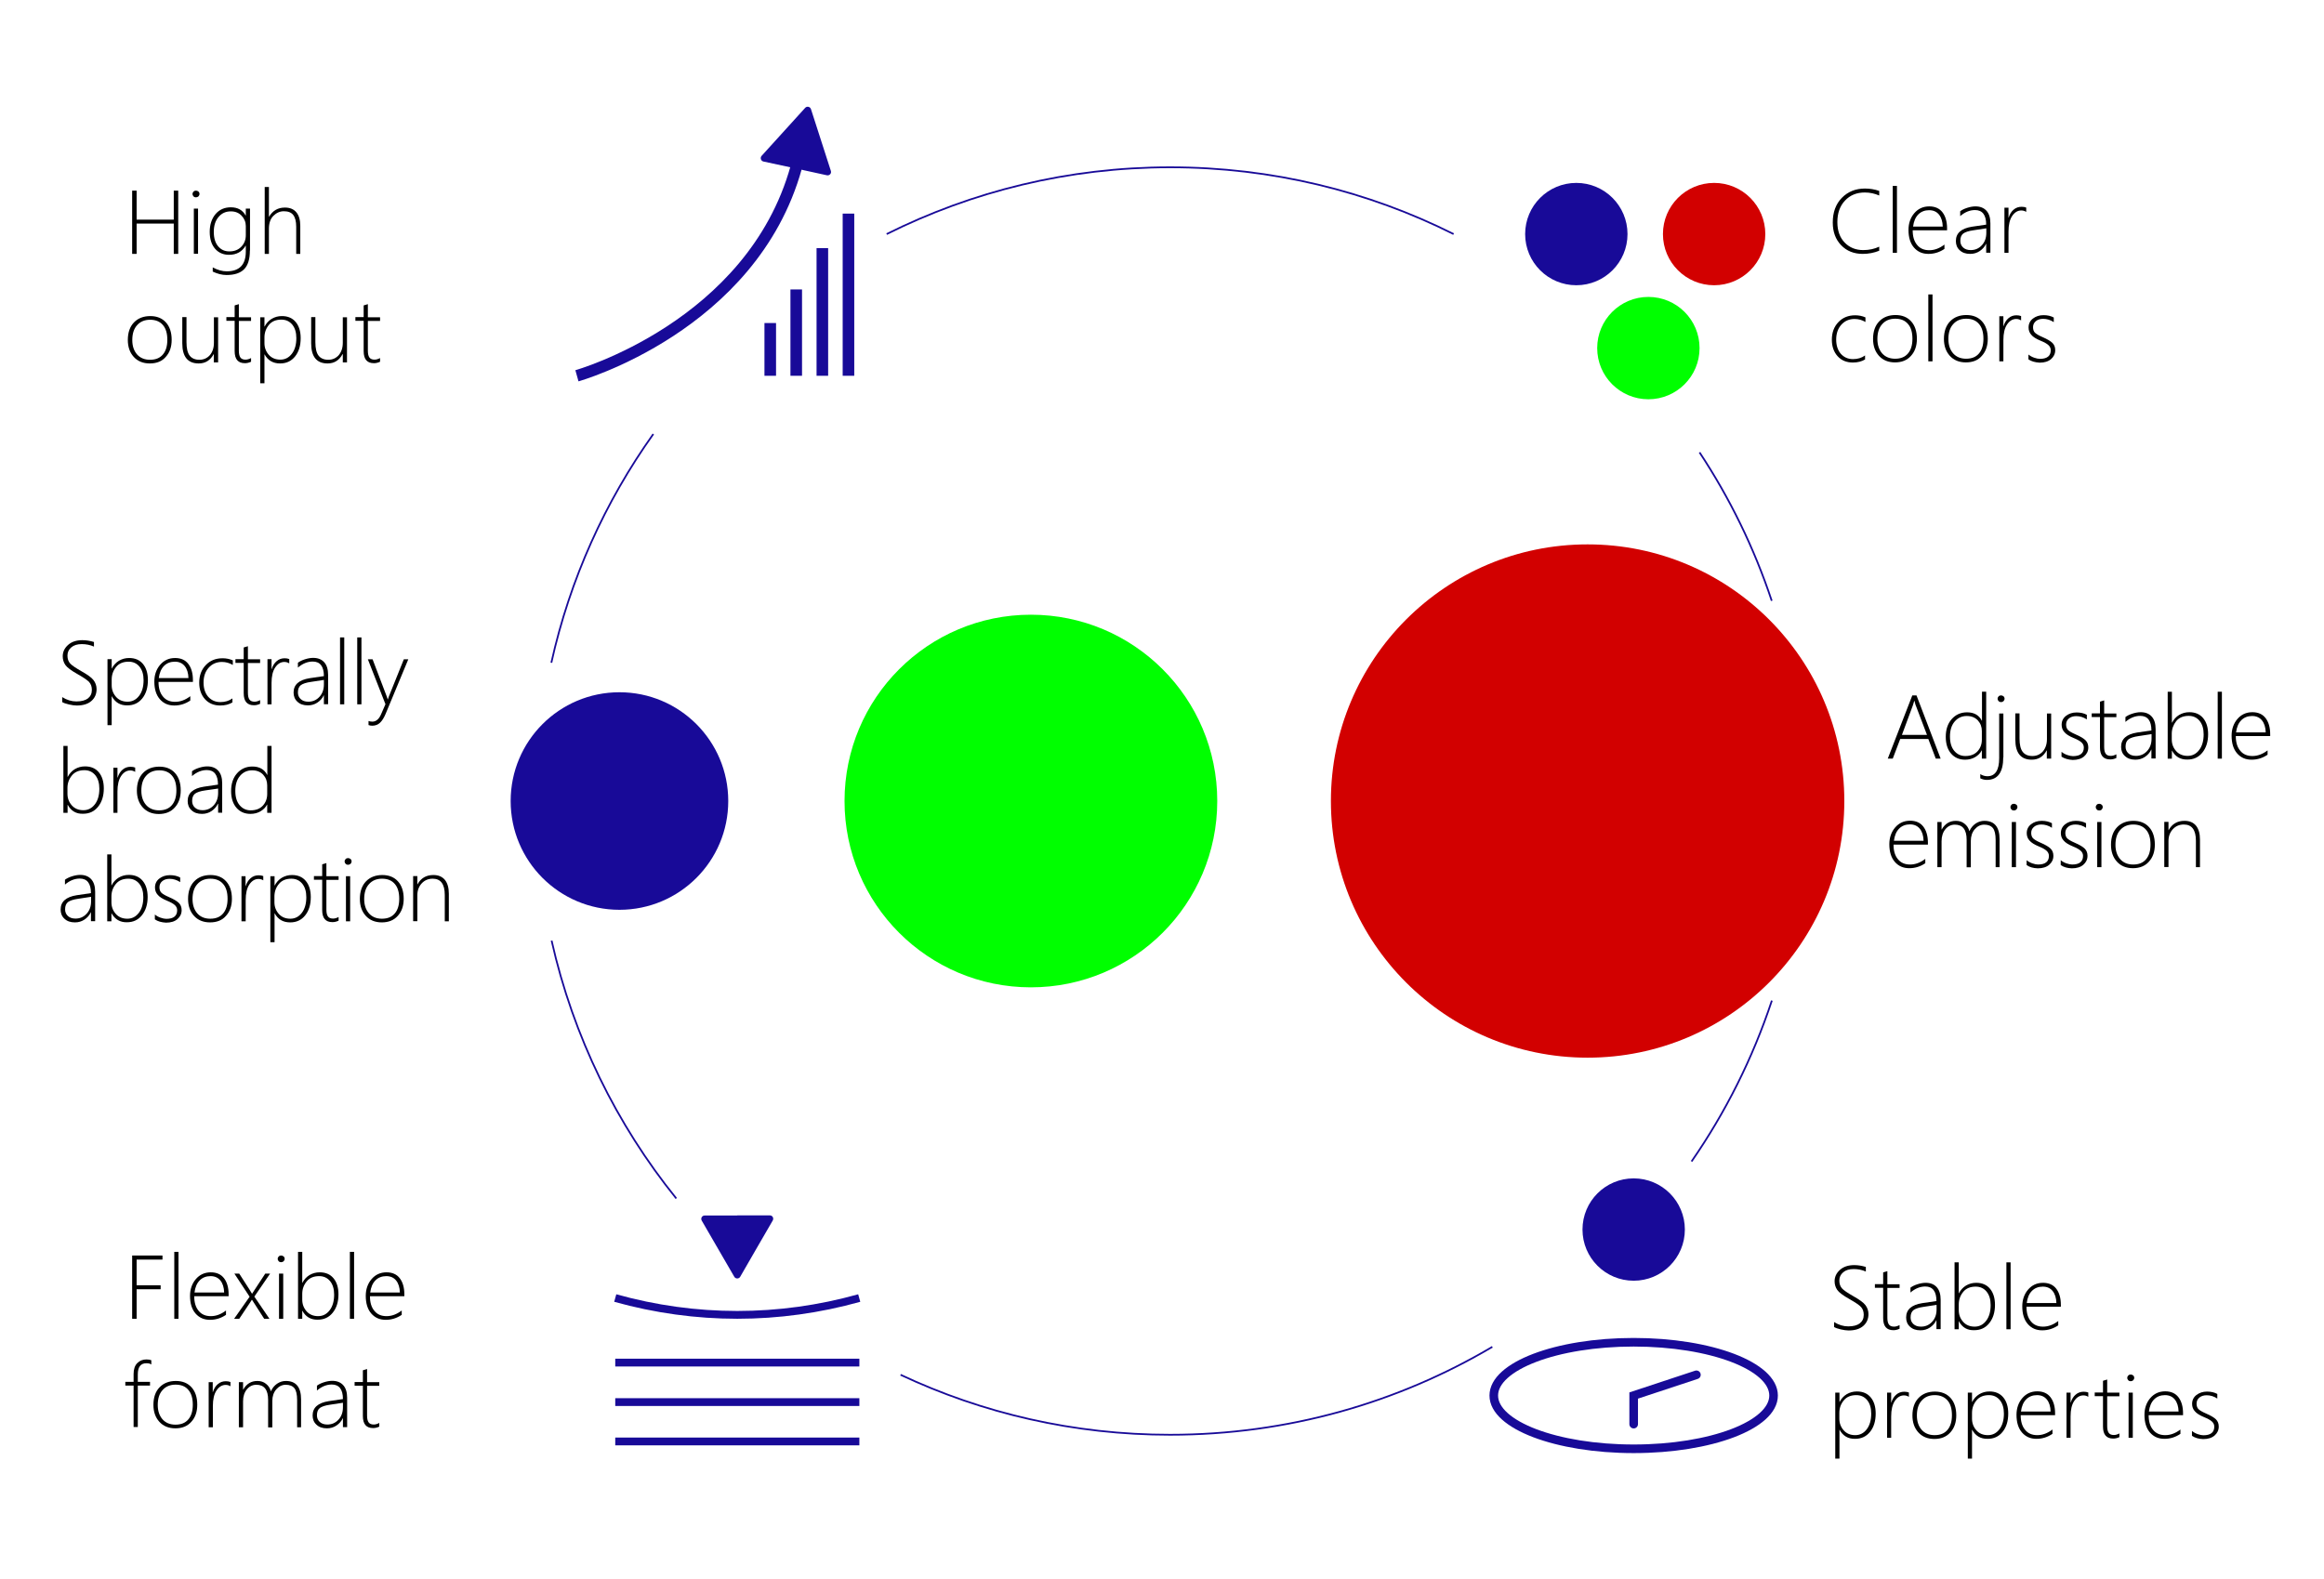 <svg xmlns="http://www.w3.org/2000/svg" xmlns:xlink="http://www.w3.org/1999/xlink" version="1.1" id="Layer_1" x="0px" y="0px" viewBox="0 0 1770.8 1203.5" style="enable-background:new 0 0 1770.8 1203.5;" xml:space="preserve"> <style type="text/css"> .st0{fill:#C01C7C;} .st1{fill:#180A98;} .st2{fill:#020000;} .st3{fill:none;stroke:#180A98;stroke-width:2;stroke-miterlimit:10;} .st4{fill:none;stroke:#180A98;stroke-width:4.518;stroke-miterlimit:10;} .st5{fill:none;stroke:#000000;stroke-width:0.323;stroke-miterlimit:10;} .st6{fill:none;stroke:#180A98;stroke-width:2.528;stroke-miterlimit:10;} .st7{fill:none;stroke:#000000;stroke-width:0.358;stroke-miterlimit:10;} .st8{fill:none;stroke:#180A98;stroke-width:4.989;stroke-miterlimit:10;} .st9{fill:none;stroke:#000000;stroke-width:0.357;stroke-miterlimit:10;} .st10{fill:none;stroke:#180A98;stroke-width:2.792;stroke-miterlimit:10;} .st11{fill:#00AEEF;} .st12{fill:none;stroke:#000000;stroke-width:0.32;stroke-miterlimit:10;} .st13{fill:none;stroke:#C01B7C;stroke-width:7;stroke-miterlimit:10;} .st14{fill:#C01B7C;} .st15{fill:none;stroke:#180A98;stroke-width:7;stroke-miterlimit:10;} .st16{opacity:0.8;fill:#0000A5;stroke:#0000A5;stroke-width:3;stroke-miterlimit:10;} .st17{fill:#0000A4;} .st18{fill:none;stroke:#180A98;stroke-width:0.3;stroke-miterlimit:10;} .st19{fill:#D20000;} .st20{fill:#00FF00;} .st21{fill:#0000FF;} .st22{fill:none;stroke:#FFFFFF;stroke-miterlimit:10;} .st23{fill:none;stroke:#FFFFFF;stroke-width:0.967;stroke-miterlimit:10;} .st24{fill:#ED0000;} .st25{fill:none;stroke:#180A98;stroke-width:8.354;stroke-miterlimit:10;} .st26{fill:none;stroke:#FFAA00;stroke-width:3.202;stroke-miterlimit:10;} .st27{fill:none;stroke:#FFAA00;stroke-width:3.202;stroke-miterlimit:10;stroke-dasharray:37.782,37.782;} .st28{fill:none;stroke:#FFAA00;stroke-width:3.371;stroke-miterlimit:10;stroke-dasharray:42.135;} .st29{fill:url(#SVGID_1_);stroke:url(#SVGID_00000133524643803495604060000007785149432296953513_);stroke-width:0.863;stroke-miterlimit:10;} .st30{fill:url(#SVGID_00000067228525577913826600000003294386780646067072_);stroke:url(#SVGID_00000134957231544016794370000017406764552412918179_);stroke-miterlimit:10;} .st31{fill:none;stroke:#180A98;stroke-width:4.651;stroke-miterlimit:10;} .st32{fill:none;stroke:#180A98;stroke-width:4.651;stroke-linecap:round;stroke-miterlimit:10;} .st33{fill:none;stroke:#180A98;stroke-width:4.761;stroke-miterlimit:10;} .st34{fill:none;stroke:#180A98;stroke-width:4.463;stroke-miterlimit:10;} .st35{fill:none;stroke:#180A98;stroke-width:3.394;stroke-miterlimit:10;} .st36{fill:none;stroke:#180A98;stroke-width:6.115;stroke-miterlimit:10;} .st37{fill:none;stroke:#180A98;stroke-width:3.773;stroke-miterlimit:10;} .st38{fill:none;stroke:#180A98;stroke-width:8.825;stroke-miterlimit:10;} .st39{fill:none;stroke:#180A98;stroke-width:6.554;stroke-miterlimit:10;} .st40{fill:none;stroke:#180A98;stroke-width:6.554;stroke-linecap:round;stroke-miterlimit:10;} .st41{fill:none;stroke:#180A98;stroke-width:5.94;stroke-miterlimit:10;} .st42{fill:none;stroke:#180A98;stroke-width:1.324;stroke-miterlimit:10;} .st43{fill:none;stroke:#180A98;stroke-width:4;stroke-miterlimit:10;} .st44{fill:none;stroke:#180A98;stroke-width:4.095;stroke-miterlimit:10;} .st45{fill:none;stroke:#180A98;stroke-width:3.839;stroke-miterlimit:10;} .st46{fill:none;stroke:#180A98;stroke-width:2.92;stroke-miterlimit:10;} .st47{fill:none;stroke:#180A98;stroke-width:5.26;stroke-miterlimit:10;} .st48{fill:none;stroke:#180A98;stroke-width:4;stroke-linecap:round;stroke-miterlimit:10;} .st49{fill:none;stroke:#180A98;stroke-width:3.246;stroke-miterlimit:10;} .st50{fill:none;stroke:#FFFFFF;stroke-width:0.611;stroke-miterlimit:10;} .st51{fill:none;stroke:#000000;stroke-miterlimit:10;} .st52{fill:#FFFFFF;} .st53{fill:#C01B7C;stroke:#C01C7C;stroke-width:2.596;stroke-miterlimit:10;} .st54{fill:#C01B7C;stroke:#C01C7C;stroke-width:2.319;stroke-miterlimit:10;} .st55{fill:none;stroke:#000000;stroke-width:1.387;stroke-miterlimit:10;} .st56{fill:none;stroke:#000000;stroke-width:1.622;stroke-miterlimit:10;} .st57{fill:none;stroke:#180A98;stroke-width:9.151;stroke-miterlimit:10;} .st58{fill:none;stroke:#180A98;stroke-width:6.795;stroke-miterlimit:10;} .st59{fill:none;stroke:#180A98;stroke-width:6.795;stroke-linecap:round;stroke-miterlimit:10;} .st60{fill:none;stroke:#180A98;stroke-width:6.159;stroke-miterlimit:10;} .st61{fill:none;stroke:#180A98;stroke-width:1.373;stroke-miterlimit:10;} .st62{fill:none;stroke:#FFFFFF;stroke-width:1.477;stroke-miterlimit:10;} .st63{fill:none;stroke:#FFFFFF;stroke-width:0.929;stroke-miterlimit:10;} .st64{fill:url(#SVGID_00000058578283991367762300000012616790343070807727_);stroke:url(#SVGID_00000072964180330860291000000001113725667346787229_);stroke-width:0.863;stroke-miterlimit:10;} .st65{fill:url(#SVGID_00000173126151240166518810000008290302712384525238_);stroke:url(#SVGID_00000066477271071071518930000018101338528348512434_);stroke-miterlimit:10;} .st66{fill:none;stroke:#180A98;stroke-width:11.923;stroke-miterlimit:10;} .st67{fill:none;stroke:#180A98;stroke-width:11.923;stroke-linecap:round;stroke-miterlimit:10;} .st68{fill:none;stroke:#180A98;stroke-width:12.206;stroke-miterlimit:10;} .st69{fill:none;stroke:#180A98;stroke-width:11.441;stroke-miterlimit:10;} .st70{fill:none;stroke:#180A98;stroke-width:8.702;stroke-miterlimit:10;} .st71{fill:none;stroke:#180A98;stroke-width:15.676;stroke-miterlimit:10;} .st72{fill:none;stroke:#180A98;stroke-width:9.674;stroke-miterlimit:10;} .st73{fill:none;stroke:#180A98;stroke-width:11.797;stroke-miterlimit:10;} .st74{fill:none;stroke:#180A98;stroke-width:11.797;stroke-linecap:round;stroke-miterlimit:10;} .st75{fill:none;stroke:#180A98;stroke-width:12.078;stroke-miterlimit:10;} .st76{fill:none;stroke:#180A98;stroke-width:11.32;stroke-miterlimit:10;} .st77{fill:none;stroke:#180A98;stroke-width:8.61;stroke-miterlimit:10;} .st78{fill:none;stroke:#180A98;stroke-width:15.511;stroke-miterlimit:10;} .st79{fill:none;stroke:#180A98;stroke-width:9.572;stroke-miterlimit:10;} .st80{fill:none;stroke:#180A98;stroke-width:3.527;stroke-miterlimit:10;} .st81{fill:none;stroke:#180A98;stroke-width:3.527;stroke-linecap:round;stroke-miterlimit:10;} .st82{fill:none;stroke:#180A98;stroke-width:3.611;stroke-miterlimit:10;} .st83{fill:none;stroke:#180A98;stroke-width:3.385;stroke-miterlimit:10;} .st84{fill:none;stroke:#180A98;stroke-width:2.574;stroke-miterlimit:10;} .st85{fill:none;stroke:#180A98;stroke-width:4.638;stroke-miterlimit:10;} .st86{fill:none;stroke:#180A98;stroke-width:2.862;stroke-miterlimit:10;} .st87{fill:none;stroke:#180A98;stroke-width:2;stroke-linecap:round;stroke-miterlimit:10;} .st88{fill:none;stroke:#180A98;stroke-width:2.047;stroke-miterlimit:10;} .st89{fill:none;stroke:#180A98;stroke-width:1.919;stroke-miterlimit:10;} .st90{fill:none;stroke:#180A98;stroke-width:1.46;stroke-miterlimit:10;} .st91{fill:none;stroke:#180A98;stroke-width:2.63;stroke-miterlimit:10;} .st92{fill:none;stroke:#180A98;stroke-width:1.623;stroke-miterlimit:10;} .st93{fill:none;stroke:#180A98;stroke-width:3.526;stroke-miterlimit:10;} .st94{fill:none;stroke:#180A98;stroke-width:3.526;stroke-linecap:round;stroke-miterlimit:10;} .st95{fill:none;stroke:#180A98;stroke-width:3.609;stroke-miterlimit:10;} .st96{fill:none;stroke:#180A98;stroke-width:3.383;stroke-miterlimit:10;} .st97{fill:none;stroke:#180A98;stroke-width:2.573;stroke-miterlimit:10;} .st98{fill:none;stroke:#180A98;stroke-width:4.636;stroke-miterlimit:10;} .st99{fill:none;stroke:#180A98;stroke-width:2.861;stroke-miterlimit:10;} </style> <g> <g> <path d="M47.4,535.1v-3.8c3.5,2.2,7.1,3.3,10.8,3.3c3.9,0,6.8-0.8,8.8-2.3c2-1.6,3-3.7,3-6.5c0-2.5-0.7-4.4-2-5.9 c-1.3-1.5-4.3-3.5-8.7-6c-5-2.8-8.2-5.2-9.5-7.1c-1.3-1.9-2-4.1-2-6.6c0-3.4,1.4-6.3,4.1-8.7c2.7-2.4,6.3-3.6,10.9-3.6 c2.9,0,5.9,0.5,8.8,1.4v3.5c-2.9-1.3-6-1.9-9.3-1.9c-3.4,0-6,0.8-8,2.5c-2,1.7-2.9,3.8-2.9,6.3c0,2.5,0.7,4.4,2,5.9 c1.3,1.5,4.2,3.4,8.7,6c4.6,2.6,7.7,4.8,9.2,6.8c1.5,2,2.3,4.3,2.3,6.8c0,3.7-1.3,6.7-3.9,9c-2.6,2.3-6.3,3.5-11.2,3.5 c-1.7,0-3.7-0.3-5.9-0.8C50.3,536.4,48.6,535.8,47.4,535.1z"></path> <path d="M85.2,530.7h-0.1v22h-3.2v-50.3h3.2v7.1h0.1c1.3-2.5,3.1-4.5,5.4-5.9c2.4-1.4,4.9-2.1,7.8-2.1c4.5,0,8,1.5,10.5,4.5 c2.5,3,3.8,7.1,3.8,12.3c0,5.8-1.4,10.4-4.3,14c-2.9,3.6-6.7,5.3-11.4,5.3C91.7,537.7,87.8,535.4,85.2,530.7z M85.1,517.9v4.3 c0,3.5,1.1,6.4,3.3,8.9c2.2,2.5,5.2,3.7,8.8,3.7c3.6,0,6.5-1.5,8.8-4.5c2.3-3,3.4-7,3.4-11.9c0-4.3-1-7.7-3.1-10.3 c-2.1-2.5-4.8-3.8-8.3-3.8c-4.1,0-7.3,1.3-9.5,4C86.2,511.1,85.1,514.3,85.1,517.9z"></path> <path d="M120.8,519.8c0,4.7,1.1,8.4,3.4,11.1c2.2,2.7,5.3,4,9.2,4c4,0,7.8-1.4,11.6-4.3v3.3c-3.7,2.5-7.7,3.8-12.2,3.8 c-4.6,0-8.2-1.6-11-4.8c-2.8-3.2-4.2-7.7-4.2-13.5c0-5,1.5-9.3,4.4-12.7c2.9-3.4,6.7-5.2,11.4-5.2c4.4,0,7.8,1.5,10.1,4.5 c2.3,3,3.5,7.1,3.5,12.3v1.4H120.8z M143.6,516.9c-0.1-4-1.1-7.1-2.9-9.3c-1.8-2.2-4.3-3.3-7.5-3.3c-3.3,0-6.1,1.1-8.2,3.2 c-2.2,2.2-3.5,5.3-4,9.3H143.6z"></path> <path d="M177.2,535.3c-2.6,1.6-5.7,2.4-9.4,2.4c-4.8,0-8.7-1.6-11.6-4.8c-2.9-3.2-4.4-7.4-4.4-12.6c0-5.5,1.7-10,5-13.4 c3.3-3.5,7.6-5.2,12.8-5.2c2.7,0,5.3,0.5,7.8,1.6v3.5c-2.5-1.5-5.3-2.3-8.3-2.3c-4.1,0-7.5,1.5-10.1,4.4 c-2.6,2.9-3.9,6.7-3.9,11.3c0,4.5,1.2,8.1,3.5,10.8c2.4,2.7,5.5,4.1,9.3,4.1c3.5,0,6.6-0.9,9.2-2.8V535.3z"></path> <path d="M198.2,536.4c-1.7,0.8-3.2,1.1-4.7,1.1c-5.2,0-7.8-3-7.8-9.2v-23.1h-6.3v-2.8h6.3v-8.9c0.5-0.2,1-0.4,1.6-0.5 c0.6-0.2,1.1-0.3,1.6-0.5v10h9.3v2.8h-9.3V528c0,2.4,0.4,4.1,1.2,5.2c0.8,1.1,2.1,1.6,3.9,1.6c1.3,0,2.7-0.4,4.2-1.2V536.4z"></path> <path d="M220.4,505.6c-1.1-0.7-2.3-1.1-3.7-1.1c-2.8,0-5.1,1.4-7,4.2c-1.9,2.8-2.8,6.8-2.8,11.9v16.2h-3.1v-34.4h3.1v7.6h0.1 c0.8-2.6,2.1-4.7,3.8-6.1c1.7-1.5,3.8-2.2,6.1-2.2c1.3,0,2.5,0.2,3.5,0.6V505.6z"></path> <path d="M246.8,536.8v-6.9h-0.1c-1.1,2.4-2.8,4.2-4.9,5.6c-2.1,1.4-4.5,2.1-7.2,2.1c-3.4,0-6-0.9-8-2.8c-2-1.8-2.9-4.2-2.9-7 c0-6,4.1-9.6,12.2-10.9l10.9-1.6c0-7.4-2.9-11.1-8.5-11.1c-3.9,0-7.7,1.5-11.3,4.6v-3.7c1.3-1,3.1-1.9,5.3-2.6 c2.2-0.7,4.3-1.1,6.3-1.1c3.6,0,6.4,1.1,8.4,3.3c2,2.2,3,5.4,3,9.6v22.4H246.8z M237,519.7c-3.7,0.5-6.3,1.4-7.8,2.5 c-1.5,1.2-2.2,3-2.2,5.6c0,2,0.7,3.7,2.1,5c1.4,1.3,3.3,2,5.8,2c3.4,0,6.2-1.2,8.5-3.7c2.3-2.5,3.4-5.6,3.4-9.5v-3.4L237,519.7z"></path> <path d="M259.1,536.8v-51h3.2v51H259.1z"></path> <path d="M272.2,536.8v-51h3.2v51H272.2z"></path> <path d="M293.9,543.9c-1.3,3.1-2.7,5.4-4.3,6.9c-1.6,1.5-3.6,2.3-6,2.3c-1,0-2-0.2-2.8-0.5v-3.1c0.8,0.3,1.8,0.5,2.9,0.5 c2.8,0,5.1-1.9,6.7-5.7l3.3-7.6l-13.4-34.2h3.6l10.7,28.1c0.2,0.6,0.4,1.1,0.5,1.4c0.1,0.4,0.2,0.8,0.3,1.1h0.1l0.8-2.3l11.4-28.3 h3.4L293.9,543.9z"></path> <path d="M51.6,613.4h-0.1v6.1h-3.2v-51h3.2v23.6h0.1c1.3-2.5,3.1-4.5,5.4-5.9c2.4-1.4,4.9-2.1,7.8-2.1c4.5,0,8,1.5,10.5,4.5 c2.5,3,3.8,7.1,3.8,12.3c0,5.8-1.5,10.4-4.4,14c-2.9,3.6-6.7,5.3-11.4,5.3C58,620.4,54.1,618,51.6,613.4z M51.4,600.6v4.3 c0,3.5,1.1,6.4,3.3,8.9c2.2,2.5,5.2,3.7,8.8,3.7c3.6,0,6.5-1.5,8.8-4.5c2.3-3,3.4-7,3.4-11.9c0-4.3-1-7.7-3.1-10.3 c-2.1-2.5-4.8-3.8-8.3-3.8c-4.1,0-7.3,1.3-9.5,4C52.5,593.8,51.4,596.9,51.4,600.6z"></path> <path d="M103,588.3c-1.1-0.7-2.3-1.1-3.7-1.1c-2.8,0-5.1,1.4-7,4.2c-1.9,2.8-2.8,6.8-2.8,11.9v16.2h-3.1v-34.4h3.1v7.6h0.1 c0.8-2.6,2.1-4.7,3.8-6.1c1.7-1.5,3.8-2.2,6.1-2.2c1.3,0,2.5,0.2,3.5,0.6V588.3z"></path> <path d="M121,620.4c-5.1,0-9.2-1.7-12.2-5c-3-3.3-4.5-7.6-4.5-12.9c0-5.7,1.6-10.2,4.7-13.4c3.1-3.2,7.3-4.8,12.4-4.8 c5,0,9,1.6,11.9,4.8c2.9,3.2,4.4,7.6,4.4,13.3c0,5.4-1.5,9.7-4.5,13C130.3,618.7,126.2,620.4,121,620.4z M121.3,587.1 c-4.2,0-7.5,1.4-9.9,4.1c-2.5,2.7-3.7,6.5-3.7,11.4c0,4.5,1.2,8.1,3.6,10.9c2.4,2.7,5.7,4.1,9.9,4.1c4.3,0,7.5-1.3,9.8-4 c2.3-2.7,3.4-6.4,3.4-11.2c0-4.9-1.1-8.7-3.4-11.3C128.7,588.4,125.5,587.1,121.3,587.1z"></path> <path d="M166.2,619.5v-6.9H166c-1.1,2.4-2.8,4.2-4.9,5.6c-2.1,1.4-4.5,2.1-7.2,2.1c-3.4,0-6-0.9-8-2.8c-2-1.8-2.9-4.2-2.9-7 c0-6,4.1-9.6,12.2-10.9l10.9-1.6c0-7.4-2.9-11.1-8.5-11.1c-3.9,0-7.7,1.5-11.3,4.6v-3.7c1.3-1,3.1-1.9,5.3-2.6 c2.2-0.7,4.3-1.1,6.3-1.1c3.6,0,6.4,1.1,8.4,3.3c2,2.2,3,5.4,3,9.6v22.4H166.2z M156.4,602.4c-3.7,0.5-6.3,1.4-7.8,2.5 c-1.5,1.2-2.2,3-2.2,5.6c0,2,0.7,3.7,2.1,5c1.4,1.3,3.3,2,5.8,2c3.4,0,6.2-1.2,8.5-3.7c2.3-2.5,3.4-5.6,3.4-9.5V601L156.4,602.4z"></path> <path d="M203.6,619.5v-6.3h-0.1c-1.1,2.2-2.9,3.9-5.1,5.2c-2.3,1.3-4.8,1.9-7.6,1.9c-4.3,0-7.9-1.5-10.6-4.6 c-2.7-3.1-4.1-7.4-4.1-12.8c0-5.6,1.5-10.1,4.5-13.5c3-3.4,6.9-5.2,11.7-5.2c5.3,0,9.1,2.1,11.3,6.4h0.1v-22.1h3.2v51H203.6z M203.6,598.6c0-3.2-1-5.9-3.1-8.2c-2.1-2.2-4.9-3.3-8.4-3.3c-3.7,0-6.8,1.4-9.2,4.2c-2.4,2.8-3.6,6.6-3.6,11.4 c0,4.8,1.1,8.4,3.3,11s5,3.9,8.4,3.9c4,0,7.1-1.2,9.3-3.6s3.3-5.4,3.3-8.9V598.6z"></path> <path d="M69.3,702.2v-6.9h-0.1c-1.1,2.4-2.8,4.2-4.9,5.6c-2.1,1.4-4.5,2.1-7.2,2.1c-3.4,0-6-0.9-8-2.8c-2-1.8-2.9-4.2-2.9-7 c0-6,4.1-9.6,12.2-10.9l10.9-1.6c0-7.4-2.9-11.1-8.5-11.1c-3.9,0-7.7,1.5-11.3,4.6v-3.7c1.3-1,3.1-1.9,5.3-2.6 c2.2-0.7,4.3-1.1,6.3-1.1c3.6,0,6.4,1.1,8.4,3.3c2,2.2,3,5.4,3,9.6v22.4H69.3z M59.6,685c-3.7,0.5-6.3,1.4-7.8,2.5 c-1.5,1.2-2.2,3-2.2,5.6c0,2,0.7,3.7,2.1,5c1.4,1.3,3.3,2,5.8,2c3.4,0,6.2-1.2,8.5-3.7c2.3-2.5,3.4-5.6,3.4-9.5v-3.4L59.6,685z"></path> <path d="M85,696.1h-0.1v6.1h-3.2v-51h3.2v23.6H85c1.3-2.5,3.1-4.5,5.4-5.9c2.4-1.4,4.9-2.1,7.8-2.1c4.5,0,8,1.5,10.5,4.5 c2.5,3,3.8,7.1,3.8,12.3c0,5.8-1.5,10.4-4.4,14c-2.9,3.6-6.7,5.3-11.4,5.3C91.5,703,87.6,700.7,85,696.1z M84.9,683.3v4.3 c0,3.5,1.1,6.4,3.3,8.9c2.2,2.5,5.2,3.7,8.8,3.7c3.6,0,6.5-1.5,8.8-4.5c2.3-3,3.4-7,3.4-11.9c0-4.3-1-7.7-3.1-10.3 c-2.1-2.5-4.8-3.8-8.3-3.8c-4.1,0-7.3,1.3-9.5,4C86,676.5,84.9,679.6,84.9,683.3z"></path> <path d="M118,700.7v-3.7c1.2,1,2.6,1.8,4.3,2.4c1.7,0.6,3.2,0.9,4.4,0.9c5.5,0,8.3-2.2,8.3-6.6c0-1.5-0.6-2.8-1.8-3.9 c-1.2-1.1-3.2-2.2-5.9-3.3c-3.4-1.4-5.8-2.9-7.1-4.5c-1.4-1.5-2.1-3.4-2.1-5.6c0-2.8,1.1-5.1,3.3-6.8c2.2-1.7,4.9-2.6,8.1-2.6 c3,0,5.6,0.6,7.8,1.8v3.5c-2.6-1.7-5.3-2.5-8.1-2.5c-2.3,0-4.2,0.6-5.6,1.8c-1.4,1.2-2.1,2.7-2.1,4.6c0,1.6,0.4,3,1.3,4 c0.9,1,2.9,2.2,5.9,3.5c3.7,1.6,6.2,3.1,7.6,4.5c1.4,1.4,2.1,3.2,2.1,5.5c0,2.7-1.1,5-3.2,6.8s-5,2.7-8.7,2.7 C123.1,703,120.3,702.3,118,700.7z"></path> <path d="M160,703c-5.1,0-9.2-1.7-12.2-5c-3-3.3-4.5-7.6-4.5-12.9c0-5.7,1.6-10.2,4.7-13.4c3.1-3.2,7.3-4.8,12.4-4.8 c5,0,9,1.6,11.9,4.8c2.9,3.2,4.4,7.6,4.4,13.3c0,5.4-1.5,9.7-4.5,13C169.3,701.4,165.2,703,160,703z M160.3,669.7 c-4.2,0-7.5,1.4-9.9,4.1c-2.5,2.7-3.7,6.5-3.7,11.4c0,4.5,1.2,8.1,3.6,10.9c2.4,2.7,5.7,4.1,9.9,4.1c4.3,0,7.5-1.3,9.8-4 c2.3-2.7,3.4-6.4,3.4-11.2c0-4.9-1.1-8.7-3.4-11.3C167.7,671,164.4,669.7,160.3,669.7z"></path> <path d="M200.7,671c-1.1-0.7-2.3-1.1-3.7-1.1c-2.8,0-5.1,1.4-7,4.2c-1.9,2.8-2.8,6.8-2.8,11.9v16.2H184v-34.4h3.1v7.6h0.1 c0.8-2.6,2.1-4.7,3.8-6.1c1.7-1.5,3.8-2.2,6.1-2.2c1.3,0,2.5,0.2,3.5,0.6V671z"></path> <path d="M209.3,696.1h-0.1v22h-3.2v-50.3h3.2v7.1h0.1c1.3-2.5,3.1-4.5,5.4-5.9c2.4-1.4,4.9-2.1,7.8-2.1c4.5,0,8,1.5,10.5,4.5 c2.5,3,3.8,7.1,3.8,12.3c0,5.8-1.4,10.4-4.3,14c-2.9,3.6-6.7,5.3-11.4,5.3C215.7,703,211.8,700.7,209.3,696.1z M209.1,683.3v4.3 c0,3.5,1.1,6.4,3.3,8.9c2.2,2.5,5.2,3.7,8.8,3.7c3.6,0,6.5-1.5,8.8-4.5c2.3-3,3.4-7,3.4-11.9c0-4.3-1-7.7-3.1-10.3 c-2.1-2.5-4.8-3.8-8.3-3.8c-4.1,0-7.3,1.3-9.5,4C210.2,676.5,209.1,679.6,209.1,683.3z"></path> <path d="M258,701.7c-1.7,0.8-3.2,1.1-4.7,1.1c-5.2,0-7.8-3-7.8-9.2v-23.1h-6.3v-2.8h6.3v-8.9c0.5-0.2,1-0.4,1.6-0.5 c0.6-0.2,1.1-0.3,1.6-0.5v10h9.3v2.8h-9.3v22.7c0,2.4,0.4,4.1,1.2,5.2c0.8,1.1,2.1,1.6,3.9,1.6c1.3,0,2.7-0.4,4.2-1.2V701.7z"></path> <path d="M265.2,659.1c-0.7,0-1.3-0.2-1.8-0.7c-0.5-0.5-0.8-1.1-0.8-1.9c0-0.7,0.3-1.3,0.8-1.8c0.5-0.5,1.1-0.7,1.8-0.7 c0.7,0,1.3,0.2,1.9,0.7c0.5,0.4,0.8,1.1,0.8,1.8c0,0.7-0.3,1.3-0.8,1.9C266.5,658.8,265.9,659.1,265.2,659.1z M263.6,702.2v-34.4 h3.2v34.4H263.6z"></path> <path d="M290.9,703c-5.1,0-9.2-1.7-12.2-5c-3-3.3-4.5-7.6-4.5-12.9c0-5.7,1.6-10.2,4.7-13.4c3.1-3.2,7.3-4.8,12.4-4.8 c5,0,9,1.6,11.9,4.8c2.9,3.2,4.4,7.6,4.4,13.3c0,5.4-1.5,9.7-4.5,13C300.1,701.4,296,703,290.9,703z M291.1,669.7 c-4.2,0-7.5,1.4-9.9,4.1c-2.5,2.7-3.7,6.5-3.7,11.4c0,4.5,1.2,8.1,3.6,10.9c2.4,2.7,5.7,4.1,9.9,4.1c4.3,0,7.5-1.3,9.8-4 c2.3-2.7,3.4-6.4,3.4-11.2c0-4.9-1.1-8.7-3.4-11.3C298.5,671,295.3,669.7,291.1,669.7z"></path> <path d="M338.9,702.2v-20.1c0-8.3-3.1-12.4-9.2-12.4c-3.4,0-6.2,1.2-8.4,3.6c-2.2,2.4-3.3,5.4-3.3,9v19.8h-3.2v-34.4h3.2v6.3h0.1 c2.6-4.7,6.6-7.1,12.1-7.1c3.8,0,6.7,1.2,8.8,3.7c2,2.5,3,6,3,10.6v21H338.9z"></path> </g> </g> <g> <g> <path d="M1475,578.2l-5.7-15h-21.4l-5.7,15h-3.8l18.7-48.2h3.2l18.4,48.2H1475z M1459.8,537.8c-0.3-0.7-0.5-1.3-0.6-2 c-0.2-0.6-0.3-1.1-0.5-1.7h-0.1c-0.4,1.5-0.8,2.7-1.1,3.6l-8.3,22.4h19.1L1459.8,537.8z"></path> <path d="M1510.1,578.2v-6.3h-0.1c-1.1,2.2-2.9,3.9-5.1,5.2c-2.3,1.3-4.8,1.9-7.6,1.9c-4.3,0-7.9-1.5-10.6-4.6 c-2.7-3.1-4.1-7.4-4.1-12.8c0-5.6,1.5-10.1,4.5-13.5c3-3.4,6.9-5.2,11.7-5.2c5.3,0,9.1,2.1,11.3,6.4h0.1v-22.1h3.2v51H1510.1z M1510.1,557.2c0-3.2-1-5.9-3.1-8.2c-2.1-2.2-4.9-3.3-8.4-3.3c-3.7,0-6.8,1.4-9.2,4.2c-2.4,2.8-3.6,6.6-3.6,11.4 c0,4.8,1.1,8.4,3.3,11s5,3.9,8.4,3.9c4,0,7.1-1.2,9.3-3.6s3.3-5.4,3.3-8.9V557.2z"></path> <path d="M1526.4,577.2c0,11.4-4.2,17.2-12.5,17.2c-1.7,0-3.3-0.4-5-1.2V590c1.8,1.1,3.6,1.6,5.4,1.6c6,0,9-4.6,9-13.8v-34h3.2 V577.2z M1524.7,535.1c-0.7,0-1.3-0.2-1.8-0.7c-0.5-0.5-0.8-1.1-0.8-1.9c0-0.7,0.3-1.3,0.8-1.8c0.5-0.5,1.1-0.7,1.8-0.7 c0.7,0,1.3,0.2,1.9,0.7c0.5,0.4,0.8,1.1,0.8,1.8c0,0.7-0.3,1.3-0.8,1.9C1526.1,534.8,1525.5,535.1,1524.7,535.1z"></path> <path d="M1559.6,578.2v-6.3h-0.1c-2.5,4.7-6.3,7.1-11.4,7.1c-8.3,0-12.5-5.1-12.5-15.4v-19.9h3.2v19.1c0,4.7,0.8,8.1,2.4,10.2 c1.6,2.1,4.1,3.2,7.4,3.2c3.3,0,5.9-1.2,8-3.5c2-2.4,3.1-5.5,3.1-9.4v-19.5h3.2v34.4H1559.6z"></path> <path d="M1570.8,576.7v-3.7c1.2,1,2.6,1.8,4.3,2.4c1.7,0.6,3.2,0.9,4.4,0.9c5.5,0,8.3-2.2,8.3-6.6c0-1.5-0.6-2.8-1.8-3.9 c-1.2-1.1-3.2-2.2-5.9-3.3c-3.4-1.4-5.8-2.9-7.1-4.5c-1.4-1.5-2.1-3.4-2.1-5.6c0-2.8,1.1-5.1,3.3-6.8c2.2-1.7,4.9-2.6,8.1-2.6 c3,0,5.6,0.6,7.8,1.8v3.5c-2.6-1.7-5.3-2.5-8.1-2.5c-2.3,0-4.2,0.6-5.6,1.8c-1.4,1.2-2.1,2.7-2.1,4.6c0,1.6,0.4,3,1.3,4 c0.9,1,2.9,2.2,5.9,3.5c3.7,1.6,6.2,3.1,7.6,4.5c1.4,1.4,2.1,3.2,2.1,5.5c0,2.7-1.1,5-3.2,6.8s-5,2.7-8.7,2.7 C1575.9,579,1573.1,578.2,1570.8,576.7z"></path> <path d="M1612.6,577.7c-1.7,0.8-3.2,1.1-4.7,1.1c-5.2,0-7.8-3-7.8-9.2v-23.1h-6.3v-2.8h6.3v-8.9c0.5-0.2,1-0.4,1.6-0.5 c0.6-0.2,1.1-0.3,1.6-0.5v10h9.3v2.8h-9.3v22.7c0,2.4,0.4,4.1,1.2,5.2c0.8,1.1,2.1,1.6,3.9,1.6c1.3,0,2.7-0.4,4.2-1.2V577.7z"></path> <path d="M1639.3,578.2v-6.9h-0.1c-1.1,2.4-2.8,4.2-4.9,5.6c-2.1,1.4-4.5,2.1-7.2,2.1c-3.4,0-6-0.9-8-2.8c-2-1.8-2.9-4.2-2.9-7 c0-6,4.1-9.6,12.2-10.9l10.9-1.6c0-7.4-2.9-11.1-8.5-11.1c-3.9,0-7.7,1.5-11.3,4.6v-3.7c1.3-1,3.1-1.9,5.3-2.6 c2.2-0.7,4.3-1.1,6.3-1.1c3.6,0,6.4,1.1,8.4,3.3c2,2.2,3,5.4,3,9.6v22.4H1639.3z M1629.6,561c-3.7,0.5-6.3,1.4-7.8,2.5 c-1.5,1.2-2.2,3-2.2,5.6c0,2,0.7,3.7,2.1,5c1.4,1.3,3.3,2,5.8,2c3.4,0,6.2-1.2,8.5-3.7c2.3-2.5,3.4-5.6,3.4-9.5v-3.4L1629.6,561z"></path> <path d="M1655,572.1h-0.1v6.1h-3.2v-51h3.2v23.6h0.1c1.3-2.5,3.1-4.5,5.4-5.9c2.4-1.4,4.9-2.1,7.8-2.1c4.5,0,8,1.5,10.5,4.5 c2.5,3,3.8,7.1,3.8,12.3c0,5.8-1.5,10.4-4.4,14c-2.9,3.6-6.7,5.3-11.4,5.3C1661.4,579,1657.5,576.7,1655,572.1z M1654.8,559.2v4.3 c0,3.5,1.1,6.4,3.3,8.9c2.2,2.5,5.2,3.7,8.8,3.7c3.6,0,6.5-1.5,8.8-4.5c2.3-3,3.4-7,3.4-11.9c0-4.3-1-7.7-3.1-10.3 c-2.1-2.5-4.8-3.8-8.3-3.8c-4.1,0-7.3,1.3-9.5,4C1656,552.4,1654.8,555.6,1654.8,559.2z"></path> <path d="M1689.8,578.2v-51h3.2v51H1689.8z"></path> <path d="M1703.6,561.1c0,4.7,1.1,8.4,3.4,11.1c2.2,2.7,5.3,4,9.2,4c4,0,7.8-1.4,11.6-4.3v3.3c-3.7,2.5-7.7,3.8-12.2,3.8 c-4.6,0-8.2-1.6-11-4.8c-2.8-3.2-4.2-7.7-4.2-13.5c0-5,1.5-9.3,4.4-12.7c2.9-3.4,6.7-5.2,11.4-5.2c4.4,0,7.8,1.5,10.1,4.5 c2.3,3,3.5,7.1,3.5,12.3v1.4H1703.6z M1726.4,558.3c-0.1-4-1.1-7.1-2.9-9.3c-1.8-2.2-4.3-3.3-7.5-3.3c-3.3,0-6.1,1.1-8.2,3.2 c-2.2,2.2-3.5,5.3-4,9.3H1726.4z"></path> <path d="M1442.8,643.8c0,4.7,1.1,8.4,3.4,11.1c2.2,2.7,5.3,4,9.2,4c4,0,7.8-1.4,11.6-4.3v3.3c-3.7,2.5-7.7,3.8-12.2,3.8 c-4.6,0-8.2-1.6-11-4.8c-2.8-3.2-4.2-7.7-4.2-13.5c0-5,1.5-9.3,4.4-12.7c2.9-3.4,6.7-5.2,11.4-5.2c4.4,0,7.8,1.5,10.1,4.5 c2.3,3,3.5,7.1,3.5,12.3v1.4H1442.8z M1465.7,640.9c-0.1-4-1.1-7.1-2.9-9.3c-1.8-2.2-4.3-3.3-7.5-3.3c-3.3,0-6.1,1.1-8.2,3.2 c-2.2,2.2-3.5,5.3-4,9.3H1465.7z"></path> <path d="M1520.6,660.9v-20.7c0-4.3-0.7-7.4-2.1-9.1c-1.4-1.7-3.6-2.6-6.6-2.6c-2.8,0-5.2,1.2-7.2,3.5c-2,2.3-3,5.3-3,8.8v20.2 h-3.2v-21c0-7.7-3-11.5-9-11.5c-2.9,0-5.3,1.2-7.2,3.5c-1.9,2.3-2.9,5.4-2.9,9.1v19.8h-3.2v-34.4h3.2v5.7h0.1 c2.5-4.4,6.1-6.6,10.8-6.6c2.6,0,4.8,0.7,6.6,2.2c1.8,1.4,3.1,3.3,3.7,5.7c1.1-2.5,2.7-4.4,4.7-5.8c2.1-1.4,4.3-2.1,6.7-2.1 c7.7,0,11.6,4.7,11.6,14v21.3H1520.6z"></path> <path d="M1534.5,617.7c-0.7,0-1.3-0.2-1.8-0.7c-0.5-0.5-0.8-1.1-0.8-1.9c0-0.7,0.3-1.3,0.8-1.8c0.5-0.5,1.1-0.7,1.8-0.7 c0.7,0,1.3,0.2,1.9,0.7c0.5,0.4,0.8,1.1,0.8,1.8c0,0.7-0.3,1.3-0.8,1.9C1535.8,617.5,1535.2,617.7,1534.5,617.7z M1532.9,660.9 v-34.4h3.2v34.4H1532.9z"></path> <path d="M1544.2,659.3v-3.7c1.2,1,2.6,1.8,4.3,2.4c1.7,0.6,3.2,0.9,4.4,0.9c5.5,0,8.3-2.2,8.3-6.6c0-1.5-0.6-2.8-1.8-3.9 c-1.2-1.1-3.2-2.2-5.9-3.3c-3.4-1.4-5.8-2.9-7.1-4.5c-1.4-1.5-2.1-3.4-2.1-5.6c0-2.8,1.1-5.1,3.3-6.8c2.2-1.7,4.9-2.6,8.1-2.6 c3,0,5.6,0.6,7.8,1.8v3.5c-2.6-1.7-5.3-2.5-8.1-2.5c-2.3,0-4.2,0.6-5.6,1.8c-1.4,1.2-2.1,2.7-2.1,4.6c0,1.6,0.4,3,1.3,4 c0.9,1,2.9,2.2,5.9,3.5c3.7,1.6,6.2,3.1,7.6,4.5c1.4,1.4,2.1,3.2,2.1,5.5c0,2.7-1.1,5-3.2,6.8s-5,2.7-8.7,2.7 C1549.3,661.7,1546.4,660.9,1544.2,659.3z"></path> <path d="M1570.2,659.3v-3.7c1.2,1,2.6,1.8,4.3,2.4c1.7,0.6,3.2,0.9,4.4,0.9c5.5,0,8.3-2.2,8.3-6.6c0-1.5-0.6-2.8-1.8-3.9 c-1.2-1.1-3.2-2.2-5.9-3.3c-3.4-1.4-5.8-2.9-7.1-4.5c-1.4-1.5-2.1-3.4-2.1-5.6c0-2.8,1.1-5.1,3.3-6.8c2.2-1.7,4.9-2.6,8.1-2.6 c3,0,5.6,0.6,7.8,1.8v3.5c-2.6-1.7-5.3-2.5-8.1-2.5c-2.3,0-4.2,0.6-5.6,1.8c-1.4,1.2-2.1,2.7-2.1,4.6c0,1.6,0.4,3,1.3,4 c0.9,1,2.9,2.2,5.9,3.5c3.7,1.6,6.2,3.1,7.6,4.5c1.4,1.4,2.1,3.2,2.1,5.5c0,2.7-1.1,5-3.2,6.8s-5,2.7-8.7,2.7 C1575.3,661.7,1572.4,660.9,1570.2,659.3z"></path> <path d="M1599.5,617.7c-0.7,0-1.3-0.2-1.8-0.7c-0.5-0.5-0.8-1.1-0.8-1.9c0-0.7,0.3-1.3,0.8-1.8c0.5-0.5,1.1-0.7,1.8-0.7 c0.7,0,1.3,0.2,1.9,0.7c0.5,0.4,0.8,1.1,0.8,1.8c0,0.7-0.3,1.3-0.8,1.9C1600.9,617.5,1600.3,617.7,1599.5,617.7z M1598,660.9 v-34.4h3.2v34.4H1598z"></path> <path d="M1625.2,661.7c-5.1,0-9.2-1.7-12.2-5c-3-3.3-4.5-7.6-4.5-12.9c0-5.7,1.6-10.2,4.7-13.4c3.1-3.2,7.3-4.8,12.4-4.8 c5,0,9,1.6,11.9,4.8c2.9,3.2,4.4,7.6,4.4,13.3c0,5.4-1.5,9.7-4.5,13C1634.5,660,1630.4,661.7,1625.2,661.7z M1625.5,628.4 c-4.2,0-7.5,1.4-9.9,4.1c-2.5,2.7-3.7,6.5-3.7,11.4c0,4.5,1.2,8.1,3.6,10.9c2.4,2.7,5.7,4.1,9.9,4.1c4.3,0,7.5-1.3,9.8-4 c2.3-2.7,3.4-6.4,3.4-11.2c0-4.9-1.1-8.7-3.4-11.3C1632.9,629.7,1629.6,628.4,1625.5,628.4z"></path> <path d="M1673.2,660.9v-20.1c0-8.3-3.1-12.4-9.2-12.4c-3.4,0-6.2,1.2-8.4,3.6c-2.2,2.4-3.3,5.4-3.3,9v19.8h-3.2v-34.4h3.2v6.3h0.1 c2.6-4.7,6.6-7.1,12.1-7.1c3.8,0,6.7,1.2,8.8,3.7c2,2.5,3,6,3,10.6v21H1673.2z"></path> </g> </g> <g> <g> <path d="M1431.9,191.1c-4,1.6-8.2,2.4-12.5,2.4c-6.8,0-12.3-2.2-16.5-6.6c-4.3-4.4-6.4-10.2-6.4-17.3c0-7.8,2.3-14.1,6.9-18.8 c4.6-4.7,10.5-7.1,17.6-7.1c3.8,0,7.4,0.6,10.9,1.8v3.5c-3.5-1.5-7.1-2.3-11-2.3c-6.2,0-11.3,2.1-15.1,6.2 c-3.9,4.1-5.8,9.6-5.8,16.4c0,6.6,1.9,11.8,5.6,15.6c3.7,3.8,8.4,5.7,14.1,5.7c4.6,0,8.6-0.9,12.2-2.6V191.1z"></path> <path d="M1442.2,192.7v-51h3.2v51H1442.2z"></path> <path d="M1457.4,175.6c0,4.7,1.1,8.4,3.4,11.1c2.2,2.7,5.3,4,9.2,4c4,0,7.8-1.4,11.6-4.3v3.3c-3.7,2.5-7.7,3.8-12.2,3.8 c-4.6,0-8.2-1.6-11-4.8c-2.8-3.2-4.2-7.7-4.2-13.5c0-5,1.5-9.3,4.4-12.7c2.9-3.4,6.7-5.2,11.4-5.2c4.4,0,7.8,1.5,10.1,4.5 c2.3,3,3.5,7.1,3.5,12.3v1.4H1457.4z M1480.3,172.8c-0.1-4-1.1-7.1-2.9-9.3c-1.8-2.2-4.3-3.3-7.5-3.3c-3.3,0-6.1,1.1-8.2,3.2 c-2.2,2.2-3.5,5.3-4,9.3H1480.3z"></path> <path d="M1513.4,192.7v-6.9h-0.1c-1.1,2.4-2.8,4.2-4.9,5.6c-2.1,1.4-4.5,2.1-7.2,2.1c-3.4,0-6-0.9-8-2.8c-2-1.8-2.9-4.2-2.9-7 c0-6,4.1-9.6,12.2-10.9l10.9-1.6c0-7.4-2.9-11.1-8.5-11.1c-3.9,0-7.7,1.5-11.3,4.6v-3.7c1.3-1,3.1-1.9,5.3-2.6 c2.2-0.7,4.3-1.1,6.3-1.1c3.6,0,6.4,1.1,8.4,3.3c2,2.2,3,5.4,3,9.6v22.4H1513.4z M1503.7,175.5c-3.7,0.5-6.3,1.4-7.8,2.5 c-1.5,1.2-2.2,3-2.2,5.6c0,2,0.7,3.7,2.1,5c1.4,1.3,3.3,2,5.8,2c3.4,0,6.2-1.2,8.5-3.7c2.3-2.5,3.4-5.6,3.4-9.5v-3.4L1503.7,175.5 z"></path> <path d="M1543.9,161.5c-1.1-0.7-2.3-1.1-3.7-1.1c-2.8,0-5.1,1.4-7,4.2c-1.9,2.8-2.8,6.8-2.8,11.9v16.2h-3.1v-34.4h3.1v7.6h0.1 c0.8-2.6,2.1-4.7,3.8-6.1c1.7-1.5,3.8-2.2,6.1-2.2c1.3,0,2.5,0.2,3.5,0.6V161.5z"></path> <path d="M1421.2,273.9c-2.6,1.6-5.7,2.4-9.4,2.4c-4.8,0-8.7-1.6-11.6-4.8c-2.9-3.2-4.4-7.4-4.4-12.6c0-5.5,1.7-10,5-13.4 c3.3-3.5,7.6-5.2,12.8-5.2c2.7,0,5.3,0.5,7.8,1.6v3.5c-2.5-1.5-5.3-2.3-8.3-2.3c-4.1,0-7.5,1.5-10.1,4.4 c-2.6,2.9-3.9,6.7-3.9,11.3c0,4.5,1.2,8.1,3.5,10.8c2.4,2.7,5.5,4.1,9.3,4.1c3.5,0,6.6-0.9,9.2-2.8V273.9z"></path> <path d="M1443.9,276.2c-5.1,0-9.2-1.7-12.2-5c-3-3.3-4.5-7.6-4.5-12.9c0-5.7,1.6-10.2,4.7-13.4c3.1-3.2,7.3-4.8,12.4-4.8 c5,0,9,1.6,11.9,4.8c2.9,3.2,4.4,7.6,4.4,13.3c0,5.4-1.5,9.7-4.5,13C1453.1,274.6,1449,276.2,1443.9,276.2z M1444.1,242.9 c-4.2,0-7.5,1.4-9.9,4.1c-2.5,2.7-3.7,6.5-3.7,11.4c0,4.5,1.2,8.1,3.6,10.9c2.4,2.7,5.7,4.1,9.9,4.1c4.3,0,7.5-1.3,9.8-4 c2.3-2.7,3.4-6.4,3.4-11.2c0-4.9-1.1-8.7-3.4-11.3C1451.5,244.2,1448.3,242.9,1444.1,242.9z"></path> <path d="M1469.3,275.4v-51h3.2v51H1469.3z"></path> <path d="M1497.9,276.2c-5.1,0-9.2-1.7-12.2-5c-3-3.3-4.5-7.6-4.5-12.9c0-5.7,1.6-10.2,4.7-13.4c3.1-3.2,7.3-4.8,12.4-4.8 c5,0,9,1.6,11.9,4.8c2.9,3.2,4.4,7.6,4.4,13.3c0,5.4-1.5,9.7-4.5,13C1507.2,274.6,1503.1,276.2,1497.9,276.2z M1498.2,242.9 c-4.2,0-7.5,1.4-9.9,4.1c-2.5,2.7-3.7,6.5-3.7,11.4c0,4.5,1.2,8.1,3.6,10.9c2.4,2.7,5.7,4.1,9.9,4.1c4.3,0,7.5-1.3,9.8-4 c2.3-2.7,3.4-6.4,3.4-11.2c0-4.9-1.1-8.7-3.4-11.3C1505.6,244.2,1502.4,242.9,1498.2,242.9z"></path> <path d="M1540,244.2c-1.1-0.7-2.3-1.1-3.7-1.1c-2.8,0-5.1,1.4-7,4.2c-1.9,2.8-2.8,6.8-2.8,11.9v16.2h-3.1v-34.4h3.1v7.6h0.1 c0.8-2.6,2.1-4.7,3.8-6.1c1.7-1.5,3.8-2.2,6.1-2.2c1.3,0,2.5,0.2,3.5,0.6V244.2z"></path> <path d="M1545.6,273.9v-3.7c1.2,1,2.6,1.8,4.3,2.4c1.7,0.6,3.2,0.9,4.4,0.9c5.5,0,8.3-2.2,8.3-6.6c0-1.5-0.6-2.8-1.8-3.9 c-1.2-1.1-3.2-2.2-5.9-3.3c-3.4-1.4-5.8-2.9-7.1-4.5c-1.4-1.5-2.1-3.4-2.1-5.6c0-2.8,1.1-5.1,3.3-6.8c2.2-1.7,4.9-2.6,8.1-2.6 c3,0,5.6,0.6,7.8,1.8v3.5c-2.6-1.7-5.3-2.5-8.1-2.5c-2.3,0-4.2,0.6-5.6,1.8c-1.4,1.2-2.1,2.7-2.1,4.6c0,1.6,0.4,3,1.3,4 c0.9,1,2.9,2.2,5.9,3.5c3.7,1.6,6.2,3.1,7.6,4.5c1.4,1.4,2.1,3.2,2.1,5.5c0,2.7-1.1,5-3.2,6.8s-5,2.7-8.7,2.7 C1550.7,276.2,1547.8,275.4,1545.6,273.9z"></path> </g> </g> <g> <g> <path d="M132.4,193.5v-23.1h-28.3v23.1h-3.4v-48.2h3.4v22.1h28.3v-22.1h3.4v48.2H132.4z"></path> <path d="M149.3,150.4c-0.7,0-1.3-0.2-1.8-0.7c-0.5-0.5-0.8-1.1-0.8-1.9c0-0.7,0.3-1.3,0.8-1.8c0.5-0.5,1.1-0.7,1.8-0.7 c0.7,0,1.3,0.2,1.9,0.7c0.5,0.4,0.8,1.1,0.8,1.8c0,0.7-0.3,1.3-0.8,1.9C150.7,150.1,150,150.4,149.3,150.4z M147.7,193.5V159h3.2 v34.4H147.7z"></path> <path d="M190.4,190.9c0,6.5-1.4,11.2-4.3,14.2c-2.9,3-7.4,4.5-13.5,4.5c-3.4,0-6.9-0.9-10.5-2.6v-3.2c3.7,2,7.3,3,10.6,3 c9.7,0,14.6-5,14.6-15.1v-4.5h-0.1c-2.8,4.7-7,7-12.7,7c-4.3,0-7.9-1.5-10.6-4.6c-2.7-3.1-4.1-7.4-4.1-12.9c0-5.5,1.5-10,4.4-13.5 c3-3.5,6.9-5.2,11.7-5.2c5.2,0,9,2.1,11.3,6.3h0.1V159h3.2V190.9z M187.3,172.3c0-3-1.1-5.7-3.2-7.9c-2.1-2.2-4.8-3.3-8.2-3.3 c-3.9,0-7,1.4-9.4,4.3c-2.4,2.8-3.6,6.6-3.6,11.3c0,4.7,1.1,8.4,3.3,11c2.2,2.6,5,3.9,8.6,3.9c3.8,0,6.8-1.2,9.1-3.6 c2.3-2.4,3.4-5.3,3.4-8.8V172.3z"></path> <path d="M225.7,193.5v-20.7c0-4.1-0.8-7.1-2.3-9c-1.5-1.9-3.9-2.8-7.1-2.8c-3,0-5.7,1.2-8,3.5c-2.3,2.3-3.4,5.6-3.4,9.9v19.1h-3.2 v-51h3.2v22.7h0.1c2.8-4.7,6.8-7,12.1-7c3.8,0,6.7,1.2,8.7,3.6c2,2.4,3,5.8,3,10.3v21.4H225.7z"></path> <path d="M114.1,277c-5.1,0-9.2-1.7-12.2-5c-3-3.3-4.5-7.6-4.5-12.9c0-5.7,1.6-10.2,4.7-13.4c3.1-3.2,7.3-4.8,12.4-4.8 c5,0,9,1.6,11.9,4.8c2.9,3.2,4.4,7.6,4.4,13.3c0,5.4-1.5,9.7-4.5,13C123.4,275.4,119.3,277,114.1,277z M114.4,243.7 c-4.2,0-7.5,1.4-9.9,4.1c-2.5,2.7-3.7,6.5-3.7,11.4c0,4.5,1.2,8.1,3.6,10.9c2.4,2.7,5.7,4.1,9.9,4.1c4.3,0,7.5-1.3,9.8-4 c2.3-2.7,3.4-6.4,3.4-11.2c0-4.9-1.1-8.7-3.4-11.3C121.8,245,118.5,243.7,114.4,243.7z"></path> <path d="M162.9,276.2v-6.3h-0.1c-2.5,4.7-6.3,7.1-11.4,7.1c-8.3,0-12.5-5.1-12.5-15.4v-19.9h3.2v19.1c0,4.7,0.8,8.1,2.4,10.2 c1.6,2.1,4.1,3.2,7.4,3.2c3.3,0,5.9-1.2,8-3.5c2-2.4,3.1-5.5,3.1-9.4v-19.5h3.2v34.4H162.9z"></path> <path d="M191.3,275.7c-1.7,0.8-3.2,1.1-4.7,1.1c-5.2,0-7.8-3-7.8-9.2v-23.1h-6.3v-2.8h6.3v-8.9c0.5-0.2,1-0.4,1.6-0.5 c0.6-0.2,1.1-0.3,1.6-0.5v10h9.3v2.8H182v22.7c0,2.4,0.4,4.1,1.2,5.2c0.8,1.1,2.1,1.6,3.9,1.6c1.3,0,2.7-0.4,4.2-1.2V275.7z"></path> <path d="M201.6,270.1h-0.1v22h-3.2v-50.3h3.2v7.1h0.1c1.3-2.5,3.1-4.5,5.4-5.9c2.4-1.4,4.9-2.1,7.8-2.1c4.5,0,8,1.5,10.5,4.5 c2.5,3,3.8,7.1,3.8,12.3c0,5.8-1.4,10.4-4.3,14c-2.9,3.6-6.7,5.3-11.4,5.3C208.1,277,204.1,274.7,201.6,270.1z M201.5,257.2v4.3 c0,3.5,1.1,6.4,3.3,8.9c2.2,2.5,5.2,3.7,8.8,3.7c3.6,0,6.5-1.5,8.8-4.5c2.3-3,3.4-7,3.4-11.9c0-4.3-1-7.7-3.1-10.3 c-2.1-2.5-4.8-3.8-8.3-3.8c-4.1,0-7.3,1.3-9.5,4C202.6,250.4,201.5,253.6,201.5,257.2z"></path> <path d="M261.2,276.2v-6.3H261c-2.5,4.7-6.3,7.1-11.4,7.1c-8.3,0-12.5-5.1-12.5-15.4v-19.9h3.2v19.1c0,4.7,0.8,8.1,2.4,10.2 c1.6,2.1,4.1,3.2,7.4,3.2c3.3,0,5.9-1.2,8-3.5c2-2.4,3.1-5.5,3.1-9.4v-19.5h3.2v34.4H261.2z"></path> <path d="M289.6,275.7c-1.7,0.8-3.2,1.1-4.7,1.1c-5.2,0-7.8-3-7.8-9.2v-23.1h-6.3v-2.8h6.3v-8.9c0.5-0.2,1-0.4,1.6-0.5 c0.6-0.2,1.1-0.3,1.6-0.5v10h9.3v2.8h-9.3v22.7c0,2.4,0.4,4.1,1.2,5.2c0.8,1.1,2.1,1.6,3.9,1.6c1.3,0,2.7-0.4,4.2-1.2V275.7z"></path> </g> </g> <g> <g> <path d="M1397.5,1011.4v-3.8c3.5,2.2,7.1,3.3,10.8,3.3c3.9,0,6.8-0.8,8.8-2.3c2-1.6,3-3.7,3-6.5c0-2.5-0.7-4.4-2-5.9 c-1.3-1.5-4.3-3.5-8.7-6c-5-2.8-8.2-5.2-9.5-7.1c-1.3-1.9-2-4.1-2-6.6c0-3.4,1.4-6.3,4.1-8.7c2.7-2.4,6.3-3.6,10.9-3.6 c2.9,0,5.9,0.5,8.8,1.4v3.5c-2.9-1.3-6-1.9-9.3-1.9c-3.4,0-6,0.8-8,2.5c-2,1.7-2.9,3.8-2.9,6.3c0,2.5,0.7,4.4,2,5.9 c1.3,1.5,4.2,3.4,8.7,6c4.6,2.6,7.7,4.8,9.2,6.8c1.5,2,2.3,4.3,2.3,6.8c0,3.7-1.3,6.7-3.9,9c-2.6,2.3-6.3,3.5-11.2,3.5 c-1.7,0-3.7-0.3-5.9-0.8C1400.4,1012.7,1398.7,1012.1,1397.5,1011.4z"></path> <path d="M1447.4,1012.7c-1.7,0.8-3.2,1.1-4.7,1.1c-5.2,0-7.8-3-7.8-9.2v-23.1h-6.3v-2.8h6.3v-8.9c0.5-0.2,1-0.4,1.6-0.5 c0.6-0.2,1.1-0.3,1.6-0.5v10h9.3v2.8h-9.3v22.7c0,2.4,0.4,4.1,1.2,5.2c0.8,1.1,2.1,1.6,3.9,1.6c1.3,0,2.7-0.4,4.2-1.2V1012.7z"></path> <path d="M1475.5,1013.1v-6.9h-0.1c-1.1,2.4-2.8,4.2-4.9,5.6c-2.1,1.4-4.5,2.1-7.2,2.1c-3.4,0-6-0.9-8-2.8c-2-1.8-2.9-4.2-2.9-7 c0-6,4.1-9.6,12.2-10.9l10.9-1.6c0-7.4-2.9-11.1-8.5-11.1c-3.9,0-7.7,1.5-11.3,4.6v-3.7c1.3-1,3.1-1.9,5.3-2.6 c2.2-0.7,4.3-1.1,6.3-1.1c3.6,0,6.4,1.1,8.4,3.3c2,2.2,3,5.4,3,9.6v22.4H1475.5z M1465.8,996c-3.7,0.5-6.3,1.4-7.8,2.5 c-1.5,1.2-2.2,3-2.2,5.6c0,2,0.7,3.7,2.1,5c1.4,1.3,3.3,2,5.8,2c3.4,0,6.2-1.2,8.5-3.7c2.3-2.5,3.4-5.6,3.4-9.5v-3.4L1465.8,996z"></path> <path d="M1492.6,1007h-0.1v6.1h-3.2v-51h3.2v23.6h0.1c1.3-2.5,3.1-4.5,5.4-5.9c2.4-1.4,4.9-2.1,7.8-2.1c4.5,0,8,1.5,10.5,4.5 c2.5,3,3.8,7.1,3.8,12.3c0,5.8-1.5,10.4-4.4,14c-2.9,3.6-6.7,5.3-11.4,5.3C1499,1014,1495.1,1011.7,1492.6,1007z M1492.5,994.2 v4.3c0,3.5,1.1,6.4,3.3,8.9c2.2,2.5,5.2,3.7,8.8,3.7c3.6,0,6.5-1.5,8.8-4.5c2.3-3,3.4-7,3.4-11.9c0-4.3-1-7.7-3.1-10.3 c-2.1-2.5-4.8-3.8-8.3-3.8c-4.1,0-7.3,1.3-9.5,4C1493.6,987.4,1492.5,990.6,1492.5,994.2z"></path> <path d="M1528.8,1013.1v-51h3.2v51H1528.8z"></path> <path d="M1544.1,996c0,4.7,1.1,8.4,3.4,11.1c2.2,2.7,5.3,4,9.2,4c4,0,7.8-1.4,11.6-4.3v3.3c-3.7,2.5-7.7,3.8-12.2,3.8 c-4.6,0-8.2-1.6-11-4.8c-2.8-3.2-4.2-7.7-4.2-13.5c0-5,1.5-9.3,4.4-12.7c2.9-3.4,6.7-5.2,11.4-5.2c4.4,0,7.8,1.5,10.1,4.5 c2.3,3,3.5,7.1,3.5,12.3v1.4H1544.1z M1566.9,993.2c-0.1-4-1.1-7.1-2.9-9.3c-1.8-2.2-4.3-3.3-7.5-3.3c-3.3,0-6.1,1.1-8.2,3.2 c-2.2,2.2-3.5,5.3-4,9.3H1566.9z"></path> <path d="M1401.7,1089.7h-0.1v22h-3.2v-50.3h3.2v7.1h0.1c1.3-2.5,3.1-4.5,5.4-5.9c2.4-1.4,4.9-2.1,7.8-2.1c4.5,0,8,1.5,10.5,4.5 c2.5,3,3.8,7.1,3.8,12.3c0,5.8-1.4,10.4-4.3,14c-2.9,3.6-6.7,5.3-11.4,5.3C1408.1,1096.7,1404.2,1094.3,1401.7,1089.7z M1401.5,1076.9v4.3c0,3.5,1.1,6.4,3.3,8.9c2.2,2.5,5.2,3.7,8.8,3.7c3.6,0,6.5-1.5,8.8-4.5c2.3-3,3.4-7,3.4-11.9 c0-4.3-1-7.7-3.1-10.3c-2.1-2.5-4.8-3.8-8.3-3.8c-4.1,0-7.3,1.3-9.5,4C1402.6,1070.1,1401.5,1073.2,1401.5,1076.9z"></path> <path d="M1454.5,1064.6c-1.1-0.7-2.3-1.1-3.7-1.1c-2.8,0-5.1,1.4-7,4.2c-1.9,2.8-2.8,6.8-2.8,11.9v16.2h-3.1v-34.4h3.1v7.6h0.1 c0.8-2.6,2.1-4.7,3.8-6.1c1.7-1.5,3.8-2.2,6.1-2.2c1.3,0,2.5,0.2,3.5,0.6V1064.6z"></path> <path d="M1473.9,1096.7c-5.1,0-9.2-1.7-12.2-5c-3-3.3-4.5-7.6-4.5-12.9c0-5.7,1.6-10.2,4.7-13.4c3.1-3.2,7.3-4.8,12.4-4.8 c5,0,9,1.6,11.9,4.8c2.9,3.2,4.4,7.6,4.4,13.3c0,5.4-1.5,9.7-4.5,13C1483.2,1095,1479.1,1096.7,1473.9,1096.7z M1474.2,1063.3 c-4.2,0-7.5,1.4-9.9,4.1c-2.5,2.7-3.7,6.5-3.7,11.4c0,4.5,1.2,8.1,3.6,10.9c2.4,2.7,5.7,4.1,9.9,4.1c4.3,0,7.5-1.3,9.8-4 c2.3-2.7,3.4-6.4,3.4-11.2c0-4.9-1.1-8.7-3.4-11.3C1481.6,1064.7,1478.4,1063.3,1474.2,1063.3z"></path> <path d="M1502.7,1089.7h-0.1v22h-3.2v-50.3h3.2v7.1h0.1c1.3-2.5,3.1-4.5,5.4-5.9c2.4-1.4,4.9-2.1,7.8-2.1c4.5,0,8,1.5,10.5,4.5 c2.5,3,3.8,7.1,3.8,12.3c0,5.8-1.4,10.4-4.3,14c-2.9,3.6-6.7,5.3-11.4,5.3C1509.1,1096.7,1505.2,1094.3,1502.7,1089.7z M1502.6,1076.9v4.3c0,3.5,1.1,6.4,3.3,8.9c2.2,2.5,5.2,3.7,8.8,3.7c3.6,0,6.5-1.5,8.8-4.5c2.3-3,3.4-7,3.4-11.9 c0-4.3-1-7.7-3.1-10.3c-2.1-2.5-4.8-3.8-8.3-3.8c-4.1,0-7.3,1.3-9.5,4C1503.7,1070.1,1502.6,1073.2,1502.6,1076.9z"></path> <path d="M1539.7,1078.7c0,4.7,1.1,8.4,3.4,11.1c2.2,2.7,5.3,4,9.2,4c4,0,7.8-1.4,11.6-4.3v3.3c-3.7,2.5-7.7,3.8-12.2,3.8 c-4.6,0-8.2-1.6-11-4.8c-2.8-3.2-4.2-7.7-4.2-13.5c0-5,1.5-9.3,4.4-12.7c2.9-3.4,6.7-5.2,11.4-5.2c4.4,0,7.8,1.5,10.1,4.5 c2.3,3,3.5,7.1,3.5,12.3v1.4H1539.7z M1562.5,1075.9c-0.1-4-1.1-7.1-2.9-9.3c-1.8-2.2-4.3-3.3-7.5-3.3c-3.3,0-6.1,1.1-8.2,3.2 c-2.2,2.2-3.5,5.3-4,9.3H1562.5z"></path> <path d="M1591.2,1064.6c-1.1-0.7-2.3-1.1-3.7-1.1c-2.8,0-5.1,1.4-7,4.2c-1.9,2.8-2.8,6.8-2.8,11.9v16.2h-3.1v-34.4h3.1v7.6h0.1 c0.8-2.6,2.1-4.7,3.8-6.1c1.7-1.5,3.8-2.2,6.1-2.2c1.3,0,2.5,0.2,3.5,0.6V1064.6z"></path> <path d="M1614.9,1095.3c-1.7,0.8-3.2,1.1-4.7,1.1c-5.2,0-7.8-3-7.8-9.2v-23.1h-6.3v-2.8h6.3v-8.9c0.5-0.2,1-0.4,1.6-0.5 c0.6-0.2,1.1-0.3,1.6-0.5v10h9.3v2.8h-9.3v22.7c0,2.4,0.4,4.1,1.2,5.2c0.8,1.1,2.1,1.6,3.9,1.6c1.3,0,2.7-0.4,4.2-1.2V1095.3z"></path> <path d="M1623.5,1052.7c-0.7,0-1.3-0.2-1.8-0.7c-0.5-0.5-0.8-1.1-0.8-1.9c0-0.7,0.3-1.3,0.8-1.8c0.5-0.5,1.1-0.7,1.8-0.7 c0.7,0,1.3,0.2,1.9,0.7c0.5,0.4,0.8,1.1,0.8,1.8c0,0.7-0.3,1.3-0.8,1.9C1624.9,1052.4,1624.2,1052.7,1623.5,1052.7z M1621.9,1095.8v-34.4h3.2v34.4H1621.9z"></path> <path d="M1637.2,1078.7c0,4.7,1.1,8.4,3.4,11.1c2.2,2.7,5.3,4,9.2,4c4,0,7.8-1.4,11.6-4.3v3.3c-3.7,2.5-7.7,3.8-12.2,3.8 c-4.6,0-8.2-1.6-11-4.8c-2.8-3.2-4.2-7.7-4.2-13.5c0-5,1.5-9.3,4.4-12.7c2.9-3.4,6.7-5.2,11.4-5.2c4.4,0,7.8,1.5,10.1,4.5 c2.3,3,3.5,7.1,3.5,12.3v1.4H1637.2z M1660,1075.9c-0.1-4-1.1-7.1-2.9-9.3c-1.8-2.2-4.3-3.3-7.5-3.3c-3.3,0-6.1,1.1-8.2,3.2 c-2.2,2.2-3.5,5.3-4,9.3H1660z"></path> <path d="M1670.2,1094.3v-3.7c1.2,1,2.6,1.8,4.3,2.4c1.7,0.6,3.2,0.9,4.4,0.9c5.5,0,8.3-2.2,8.3-6.6c0-1.5-0.6-2.8-1.8-3.9 c-1.2-1.1-3.2-2.2-5.9-3.3c-3.4-1.4-5.8-2.9-7.1-4.5c-1.4-1.5-2.1-3.4-2.1-5.6c0-2.8,1.1-5.1,3.3-6.8c2.2-1.7,4.9-2.6,8.1-2.6 c3,0,5.6,0.6,7.8,1.8v3.5c-2.6-1.7-5.3-2.5-8.1-2.5c-2.3,0-4.2,0.6-5.6,1.8c-1.4,1.2-2.1,2.7-2.1,4.6c0,1.6,0.4,3,1.3,4 c0.9,1,2.9,2.2,5.9,3.5c3.7,1.6,6.2,3.1,7.6,4.5c1.4,1.4,2.1,3.2,2.1,5.5c0,2.7-1.1,5-3.2,6.8s-5,2.7-8.7,2.7 C1675.4,1096.7,1672.5,1095.9,1670.2,1094.3z"></path> </g> </g> <g> <g> <path d="M104.1,959.9v19.7h18.3v3h-18.3v22.5h-3.4v-48.2h23.1v3.1H104.1z"></path> <path d="M132.8,1005.1v-51h3.2v51H132.8z"></path> <path d="M148,988c0,4.7,1.1,8.4,3.4,11.1c2.2,2.7,5.3,4,9.2,4c4,0,7.8-1.4,11.6-4.3v3.3c-3.7,2.5-7.7,3.8-12.2,3.8 c-4.6,0-8.2-1.6-11-4.8c-2.8-3.2-4.2-7.7-4.2-13.5c0-5,1.5-9.3,4.4-12.7c2.9-3.4,6.7-5.2,11.4-5.2c4.4,0,7.8,1.5,10.1,4.5 c2.3,3,3.5,7.1,3.5,12.3v1.4H148z M170.8,985.2c-0.1-4-1.1-7.1-2.9-9.3c-1.8-2.2-4.3-3.3-7.5-3.3c-3.3,0-6.1,1.1-8.2,3.2 c-2.2,2.2-3.5,5.3-4,9.3H170.8z"></path> <path d="M193.8,988.2l11.5,16.9h-4l-9.3-14.5h-0.1l-1.2,1.9c-0.2,0.3-0.4,0.6-0.6,0.9l-7.8,11.7h-3.9l11.8-16.8l-11.6-17.6h3.7 l7.9,12.3c1,1.6,1.6,2.6,1.8,3h0.1l1.8-2.8l8.2-12.5h3.7L193.8,988.2z"></path> <path d="M214.2,962c-0.7,0-1.3-0.2-1.8-0.7c-0.5-0.5-0.8-1.1-0.8-1.9c0-0.7,0.3-1.3,0.8-1.8c0.5-0.5,1.1-0.7,1.8-0.7 c0.7,0,1.3,0.2,1.9,0.7c0.5,0.4,0.8,1.1,0.8,1.8c0,0.7-0.3,1.3-0.8,1.9C215.5,961.7,214.9,962,214.2,962z M212.6,1005.1v-34.4h3.2 v34.4H212.6z"></path> <path d="M230.4,999h-0.1v6.1h-3.2v-51h3.2v23.6h0.1c1.3-2.5,3.1-4.5,5.4-5.9c2.4-1.4,4.9-2.1,7.8-2.1c4.5,0,8,1.5,10.5,4.5 c2.5,3,3.8,7.1,3.8,12.3c0,5.8-1.5,10.4-4.4,14c-2.9,3.6-6.7,5.3-11.4,5.3C236.8,1005.9,232.9,1003.6,230.4,999z M230.3,986.2v4.3 c0,3.5,1.1,6.4,3.3,8.9c2.2,2.5,5.2,3.7,8.8,3.7c3.6,0,6.5-1.5,8.8-4.5c2.3-3,3.4-7,3.4-11.9c0-4.3-1-7.7-3.1-10.3 c-2.1-2.5-4.8-3.8-8.3-3.8c-4.1,0-7.3,1.3-9.5,4C231.4,979.4,230.3,982.5,230.3,986.2z"></path> <path d="M266.6,1005.1v-51h3.2v51H266.6z"></path> <path d="M281.9,988c0,4.7,1.1,8.4,3.4,11.1c2.2,2.7,5.3,4,9.2,4c4,0,7.8-1.4,11.6-4.3v3.3c-3.7,2.5-7.7,3.8-12.2,3.8 c-4.6,0-8.2-1.6-11-4.8c-2.8-3.2-4.2-7.7-4.2-13.5c0-5,1.5-9.3,4.4-12.7c2.9-3.4,6.7-5.2,11.4-5.2c4.4,0,7.8,1.5,10.1,4.5 c2.3,3,3.5,7.1,3.5,12.3v1.4H281.9z M304.7,985.2c-0.1-4-1.1-7.1-2.9-9.3c-1.8-2.2-4.3-3.3-7.5-3.3c-3.3,0-6.1,1.1-8.2,3.2 c-2.2,2.2-3.5,5.3-4,9.3H304.7z"></path> <path d="M115.4,1040c-0.9-0.7-2.1-1-3.9-1c-4.3,0-6.5,2.8-6.5,8.5v5.7h9.3v2.8H105v31.6h-3.2v-31.6h-6.3v-2.8h6.3v-6 c0-3.6,0.9-6.4,2.8-8.3c1.9-1.9,4.2-2.8,7-2.8c1.5,0,2.7,0.2,3.7,0.6V1040z"></path> <path d="M133.6,1088.6c-5.1,0-9.2-1.7-12.2-5c-3-3.3-4.5-7.6-4.5-12.9c0-5.7,1.6-10.2,4.7-13.4c3.1-3.2,7.3-4.8,12.4-4.8 c5,0,9,1.6,11.9,4.8c2.9,3.2,4.4,7.6,4.4,13.3c0,5.4-1.5,9.7-4.5,13C142.8,1087,138.8,1088.6,133.6,1088.6z M133.8,1055.3 c-4.2,0-7.5,1.4-9.9,4.1c-2.5,2.7-3.7,6.5-3.7,11.4c0,4.5,1.2,8.1,3.6,10.9c2.4,2.7,5.7,4.1,9.9,4.1c4.3,0,7.5-1.3,9.8-4 c2.3-2.7,3.4-6.4,3.4-11.2c0-4.9-1.1-8.7-3.4-11.3C141.3,1056.6,138,1055.3,133.8,1055.3z"></path> <path d="M175.7,1056.6c-1.1-0.7-2.3-1.1-3.7-1.1c-2.8,0-5.1,1.4-7,4.2c-1.9,2.8-2.8,6.8-2.8,11.9v16.2H159v-34.4h3.1v7.6h0.1 c0.8-2.6,2.1-4.7,3.8-6.1c1.7-1.5,3.8-2.2,6.1-2.2c1.3,0,2.5,0.2,3.5,0.6V1056.6z"></path> <path d="M226.4,1087.8v-20.7c0-4.3-0.7-7.4-2.1-9.1c-1.4-1.7-3.6-2.6-6.6-2.6c-2.8,0-5.2,1.2-7.2,3.5c-2,2.3-3,5.3-3,8.8v20.2 h-3.2v-21c0-7.7-3-11.5-9-11.5c-2.9,0-5.3,1.2-7.2,3.5c-1.9,2.3-2.9,5.4-2.9,9.1v19.8h-3.2v-34.4h3.2v5.7h0.1 c2.5-4.4,6.1-6.6,10.8-6.6c2.6,0,4.8,0.7,6.6,2.2c1.8,1.4,3.1,3.3,3.7,5.7c1.1-2.5,2.7-4.4,4.7-5.8c2.1-1.4,4.3-2.1,6.7-2.1 c7.7,0,11.6,4.7,11.6,14v21.3H226.4z"></path> <path d="M261.3,1087.8v-6.9h-0.1c-1.1,2.4-2.8,4.2-4.9,5.6c-2.1,1.4-4.5,2.1-7.2,2.1c-3.4,0-6-0.9-8-2.8c-2-1.8-2.9-4.2-2.9-7 c0-6,4.1-9.6,12.2-10.9l10.9-1.6c0-7.4-2.9-11.1-8.5-11.1c-3.9,0-7.7,1.5-11.3,4.6v-3.7c1.3-1,3.1-1.9,5.3-2.6 c2.2-0.7,4.3-1.1,6.3-1.1c3.6,0,6.4,1.1,8.4,3.3c2,2.2,3,5.4,3,9.6v22.4H261.3z M251.5,1070.6c-3.7,0.5-6.3,1.4-7.8,2.5 c-1.5,1.2-2.2,3-2.2,5.6c0,2,0.7,3.7,2.1,5c1.4,1.3,3.3,2,5.8,2c3.4,0,6.2-1.2,8.5-3.7c2.3-2.5,3.4-5.6,3.4-9.5v-3.4L251.5,1070.6 z"></path> <path d="M289,1087.3c-1.7,0.8-3.2,1.1-4.7,1.1c-5.2,0-7.8-3-7.8-9.2v-23.1h-6.3v-2.8h6.3v-8.9c0.5-0.2,1-0.4,1.6-0.5 c0.6-0.2,1.1-0.3,1.6-0.5v10h9.3v2.8h-9.3v22.7c0,2.4,0.4,4.1,1.2,5.2c0.8,1.1,2.1,1.6,3.9,1.6c1.3,0,2.7-0.4,4.2-1.2V1087.3z"></path> </g> </g> <circle class="st1" cx="1244.8" cy="937.1" r="39"></circle> <g> <circle class="st1" cx="1201.1" cy="178.4" r="39"></circle> <circle class="st19" cx="1306.1" cy="178.4" r="39"></circle> <circle class="st20" cx="1256" cy="265.3" r="39"></circle> </g> <path class="st38" d="M439.6,286.4c0,0,133.3-37.4,167.1-158.9"></path> <path class="st1" d="M605.9,128.3l-24.2-5.2c-1.9-0.4-2.7-2.8-1.4-4.3l16.6-18.3l16.6-18.3c1.3-1.5,3.8-0.9,4.4,0.9l7.6,23.6 l7.6,23.6c0.6,1.9-1.1,3.7-3,3.3L605.9,128.3z"></path> <ellipse class="st39" cx="1244.8" cy="1063.6" rx="106.6" ry="40.6"></ellipse> <polyline class="st40" points="1292.6,1047.8 1244.8,1063.6 1244.8,1085.4 "></polyline> <g> <path class="st1" d="M561.8,926.3h24.8c2,0,3.2,2.1,2.2,3.9l-12.4,21.4L564,973.1c-1,1.7-3.5,1.7-4.5,0l-12.4-21.4l-12.4-21.4 c-1-1.7,0.2-3.9,2.2-3.9H561.8z"></path> <line class="st41" x1="468.8" y1="1098.6" x2="654.8" y2="1098.6"></line> <line class="st41" x1="468.8" y1="1068.6" x2="654.8" y2="1068.6"></line> <line class="st41" x1="468.8" y1="1038.5" x2="654.8" y2="1038.5"></line> <path class="st41" d="M468.8,989.3L468.8,989.3c61.2,17.1,124.8,17.1,185.9,0l0,0"></path> </g> <path class="st42" d="M515.3,913.4c-45.5-56.4-78.5-123.3-95-196.5"></path> <path class="st42" d="M1137.1,1026.5c-72,42.6-155.9,67-245.6,67c-73.4,0-143-16.4-205.3-45.7"></path> <path class="st42" d="M1350.1,762.6c-14.6,44-35.3,85.2-61.2,122.6"></path> <path class="st42" d="M1295,344.8c23,34.8,41.6,72.8,55,113.1"></path> <path class="st42" d="M675.6,178.4c65-32.5,138.3-50.9,216-50.9c77.6,0,151,18.3,216,50.9"></path> <path class="st42" d="M420.1,505.1c14.2-63.8,41-122.8,77.7-174.3"></path> <line class="st38" x1="586.9" y1="286.4" x2="586.9" y2="246.2"></line> <line class="st38" x1="606.7" y1="286.4" x2="606.7" y2="220.6"></line> <line class="st38" x1="626.6" y1="286.4" x2="626.6" y2="189.1"></line> <line class="st38" x1="646.5" y1="286.4" x2="646.5" y2="162.8"></line> <g> <circle class="st20" cx="785.5" cy="610.5" r="142"></circle> <circle class="st1" cx="472" cy="610.5" r="82.9"></circle> <circle class="st19" cx="1209.7" cy="610.5" r="195.6"></circle> </g> </svg>